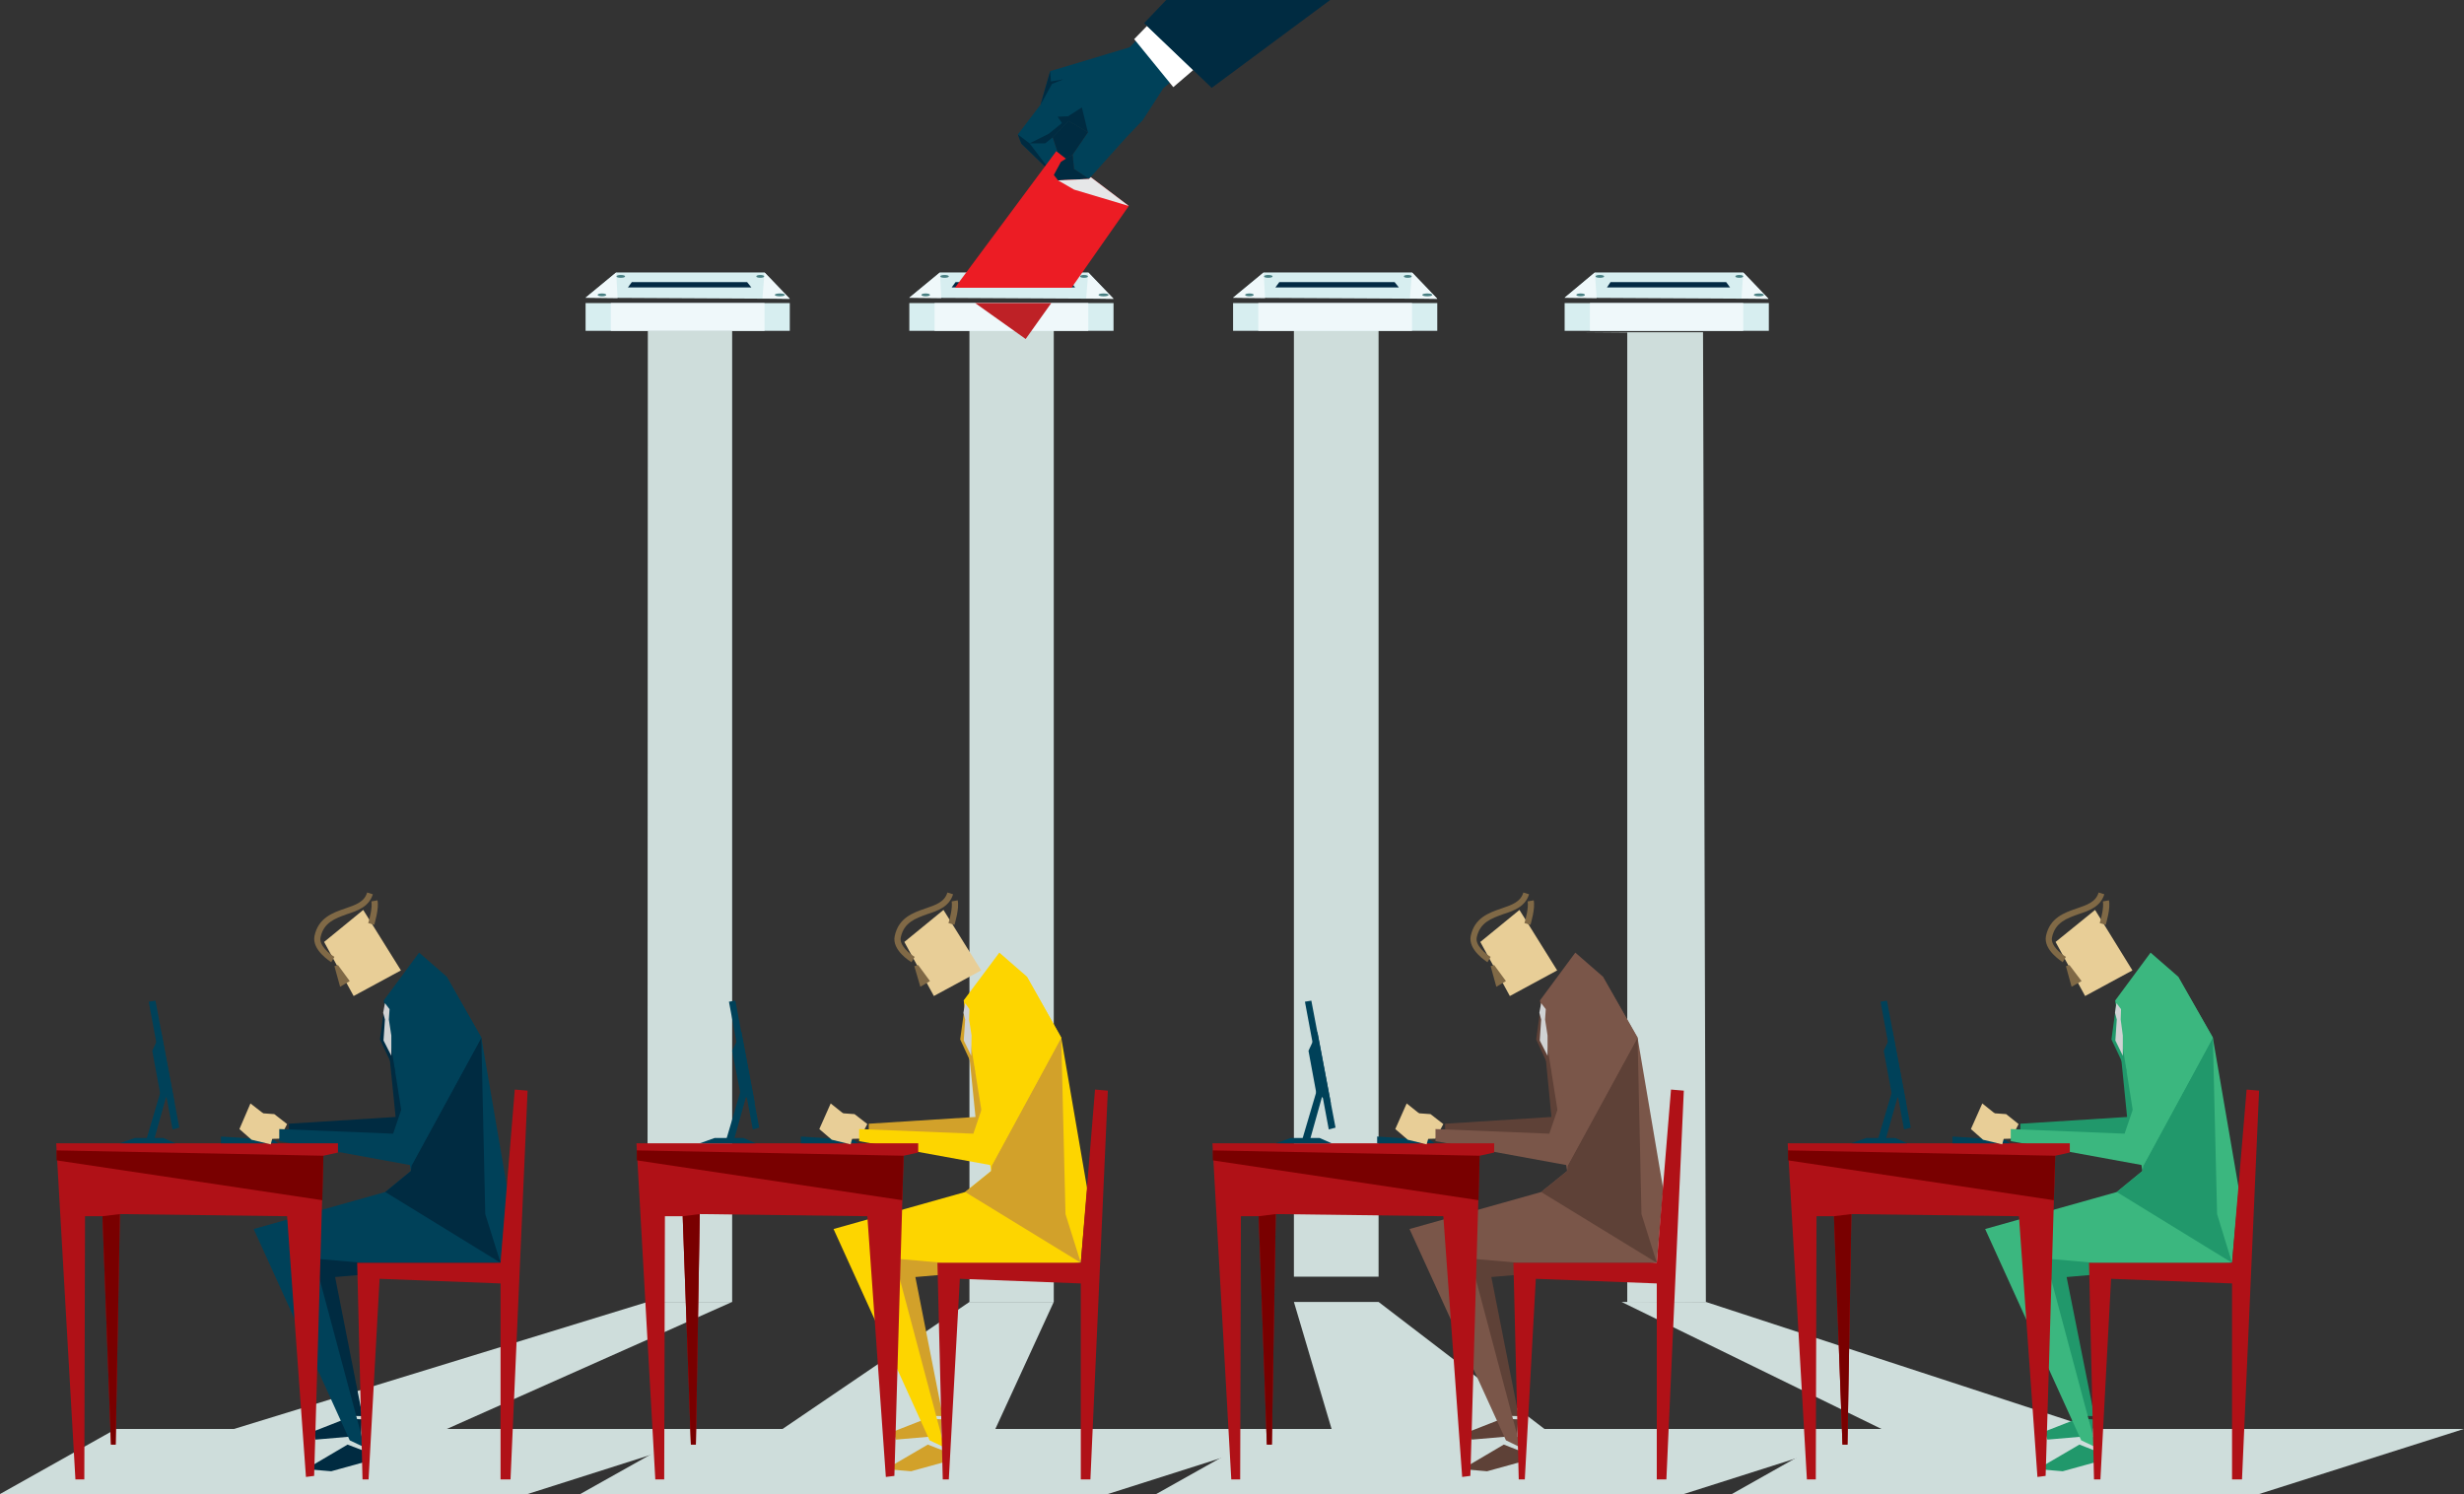 <?xml version="1.0" encoding="utf-8"?>
<!-- Generator: Adobe Illustrator 21.0.2, SVG Export Plug-In . SVG Version: 6.00 Build 0)  -->
<svg version="1.1" id="Layer_1" xmlns="http://www.w3.org/2000/svg" xmlns:xlink="http://www.w3.org/1999/xlink" x="0px" y="0px"
	 viewBox="0 0 692.6 420" style="enable-background:new 0 0 692.6 420;" xml:space="preserve">
<rect x="0" y="0" width="692.6" height="420" fill="#333333" stroke="none"/>
<style type="text/css">
	.st0{fill:#CEDDDB;}
	.st1{fill:#E8CE97;}
	.st2{fill:#002B41;}
	.st3{fill:#806946;}
	.st4{fill:#004159;}
	.st5{fill:#D0D2D3;}
	.st6{fill:#B01117;}
	.st7{fill:#790000;}
	.st8{fill:#D2A12A;}
	.st9{fill:#FDD500;}
	.st10{fill:#5E4137;}
	.st11{fill:#7A5649;}
	.st12{fill:#21986B;}
	.st13{fill:#3BB77F;}
	.st14{fill:#D7EEF0;}
	.st15{fill:#EFF8FA;}
	.st16{fill:#032A44;}
	.st17{fill:#487F82;}
	.st18{fill:#FFFFFF;}
	.st19{fill:#EC1C24;}
	.st20{fill:#E6E7E8;}
	.st21{fill:#BE2126;}
</style>
<g>
	<polyline class="st0" points="262,92.3 272.5,92.3 272.5,366 296.2,366 296.2,92.3 308.5,92.3 	"/>
	<polyline class="st0" points="353.3,88.4 363.7,88.4 363.7,358.9 387.5,358.9 387.5,88.4 399.8,88.4 	"/>
	<polyline class="st0" points="444.9,93.4 457.4,93.5 457.4,366.2 479.5,366 478.7,93.4 490.8,93.4 	"/>
	<polyline class="st0" points="170.7,93 182.1,93 182,366 205.8,366 205.8,93 217.2,93 	"/>
	<polygon class="st0" points="108.1,409.5 40.4,409.5 182,366 205.8,366 	"/>
	<polygon class="st0" points="276.2,409.5 208.5,409.5 272.5,366 296.2,366 	"/>
	<polygon class="st0" points="444.3,409.5 376.6,409.5 363.7,366 387.5,366 	"/>
	<polygon class="st0" points="612.5,409.5 544.8,409.5 455.8,366 479.5,366 	"/>
	<polygon class="st0" points="0,420 148.3,420 205.8,401.7 32.6,401.7 	"/>
	<g>
		<polygon class="st1" points="78.6,320.1 74.5,320.2 70.6,318.9 72.9,312.9 77.1,313.2 80.7,316 		"/>
		<polygon class="st2" points="97.3,398.8 88.1,402.4 88.7,404.7 101.5,403.6 101.7,399 		"/>
		<polygon class="st2" points="140.7,355 94.2,359 101.9,398.1 97.5,398 86,349.5 		"/>
		<polygon class="st2" points="107.9,281.2 111.2,314 81.2,315.9 81.2,319.5 116.5,326.2 125.5,277.8 		"/>
		<polygon class="st1" points="91.1,264.8 102.1,255.8 112.7,272.8 99.4,280 		"/>
		<g>
			<g>
				<path class="st3" d="M93.1,270.5L94,269c-1.3-0.8-4.4-3.2-3.9-5.5c0.9-4.2,4.1-5.3,7.4-6.5c3.1-1,6.2-2.1,7.3-5.6l-1.6-0.5
					c-0.8,2.7-3.3,3.5-6.2,4.5c-3.5,1.2-7.5,2.6-8.6,7.7C87.6,267.1,92.9,270.3,93.1,270.5z"/>
			</g>
			<g>
				<path class="st3" d="M105.2,260c0.1-0.5,1.4-4.6,0.9-6.9l-1.7,0.3c0.3,1.7-0.5,4.9-0.9,6.1L105.2,260z"/>
			</g>
		</g>
		<polygon class="st3" points="95,271.3 98.3,275.8 95.6,277.4 94,271.6 		"/>
		<polygon class="st4" points="107.9,281.2 115.5,329.2 108.3,335.1 71.3,345.5 98.3,404.9 102.5,406.9 88.3,353.8 101.9,355 
			140.7,355 142.6,334.2 135.3,291.7 125.5,274.5 117.8,267.8 		"/>
		<polygon class="st2" points="97.7,406.1 86,413 93.1,413.6 102.5,411 102.4,407.9 		"/>
		<g>
			<polygon class="st2" points="108.2,282 110,296.8 111.2,301.5 106.8,292.2 			"/>
			<polygon class="st5" points="108.2,282 107.7,284.7 108.2,286.6 107.8,292.5 110,296.8 110,291.1 109.3,286.6 109.5,283.7 			"/>
		</g>
		<polygon class="st2" points="136.4,341.3 135.3,291.7 115.7,327.6 115.5,329.2 108.3,335.1 140.7,355 		"/>
		<polygon class="st4" points="78.5,317.4 110.5,318.7 125.5,274.5 135.3,291.7 115.7,327.6 78.5,320.8 		"/>
		<polygon class="st6" points="15.8,321.4 21.2,415.9 23.7,415.9 23.9,341.9 28.8,341.9 31.2,406.1 32.5,406.1 33.7,341.3 
			80.7,341.9 86,415.2 88.3,414.9 90.9,324.9 95,324 95,321.4 		"/>
		<polygon class="st4" points="43.7,281.3 50.4,317 48.5,317.5 41.8,281.6 		"/>
		<polygon class="st4" points="45.3,290 42.8,295.4 45,307.3 49.1,310.2 		"/>
		<polygon class="st4" points="45.5,305.6 41.1,320.5 43.3,320.5 46.8,308 		"/>
		<polygon class="st4" points="33.7,321.4 37.9,319.9 45.9,319.9 49.3,321.4 		"/>
		<polygon class="st4" points="62.1,321.4 62.1,319.5 77.1,320.5 78.2,321.4 		"/>
		<polygon class="st1" points="77.3,317.2 74,313 70.4,310.2 67.3,317.4 70.7,320.4 76.1,321.7 		"/>
		<polygon class="st6" points="144.7,306.3 148.3,306.6 143.5,415.9 140.7,415.9 140.7,360.8 106.7,359.5 103.6,415.9 101.9,415.9 
			100.4,355 140.7,355 		"/>
		<polygon class="st7" points="90.9,324.9 15.9,323.4 15.9,326.2 90.6,337.4 		"/>
		<polygon class="st7" points="33.7,341.3 28.8,341.9 31.2,406.1 32.5,406.1 		"/>
	</g>
	<polygon class="st0" points="163.1,420 311.4,420 368.9,401.7 195.7,401.7 	"/>
	<polygon class="st1" points="241.6,320.1 237.5,320.2 233.7,318.9 236,312.9 240.2,313.2 243.8,316 	"/>
	<polygon class="st8" points="260.4,398.8 251.2,402.4 251.8,404.7 264.6,403.6 264.7,399 	"/>
	<polygon class="st8" points="303.8,355 257.3,359 265,398.1 260.6,398 249,349.5 	"/>
	<polygon class="st8" points="270.9,281.2 274.2,314 244.2,315.9 244.2,319.5 279.5,326.2 288.6,277.8 	"/>
	<polygon class="st1" points="254.2,264.8 265.2,255.8 275.8,272.8 262.5,280 	"/>
	<g>
		<g>
			<path class="st3" d="M256.2,270.5l0.9-1.5c-1.3-0.8-4.4-3.2-3.9-5.5c0.9-4.2,4.1-5.3,7.4-6.5c3.1-1,6.2-2.1,7.3-5.6l-1.6-0.5
				c-0.8,2.7-3.3,3.5-6.2,4.5c-3.5,1.2-7.5,2.6-8.6,7.7C250.6,267.1,255.9,270.3,256.2,270.5z"/>
		</g>
		<g>
			<path class="st3" d="M268.3,260c0.1-0.5,1.4-4.6,0.9-6.9l-1.7,0.3c0.3,1.7-0.5,4.9-0.9,6.1L268.3,260z"/>
		</g>
	</g>
	<polygon class="st3" points="258.1,271.3 261.4,275.8 258.7,277.4 257,271.6 	"/>
	<polygon class="st9" points="270.9,281.2 278.6,329.2 271.3,335.1 234.3,345.5 261.3,404.9 265.5,406.9 251.4,353.8 265,355 
		303.8,355 305.6,334.2 298.3,291.7 288.6,274.5 280.9,267.8 	"/>
	<polygon class="st8" points="260.8,406.1 249,413 256.1,413.6 265.5,411 265.4,407.9 	"/>
	<polygon class="st8" points="271.3,282 273,296.8 274.2,301.5 269.9,292.2 	"/>
	<polygon class="st5" points="271.3,282 270.8,284.7 271.3,286.6 270.9,292.5 273,296.8 273.1,291.1 272.4,286.6 272.5,283.7 	"/>
	<polygon class="st8" points="299.5,341.3 298.3,291.7 278.8,327.6 278.6,329.2 271.3,335.1 303.8,355 	"/>
	<polygon class="st9" points="241.5,317.4 273.6,318.7 288.6,274.5 298.3,291.7 278.8,327.6 241.5,320.8 	"/>
	<polygon class="st6" points="178.9,321.4 184.2,415.9 186.7,415.9 186.9,341.9 191.9,341.9 194.2,406.1 195.6,406.1 196.7,341.3 
		243.8,341.9 249,415.2 251.4,414.9 254,324.9 258.1,324 258.1,321.4 	"/>
	<polygon class="st4" points="206.7,281.3 213.4,317 211.6,317.5 204.9,281.6 	"/>
	<polygon class="st4" points="208.4,290 205.8,295.4 208.1,307.3 212.2,310.2 	"/>
	<polygon class="st4" points="208.5,305.6 204.1,320.5 206.3,320.5 209.8,308 	"/>
	<polygon class="st4" points="196.7,321.4 200.9,319.9 209,319.9 212.4,321.4 	"/>
	<polygon class="st4" points="225.1,321.4 225.1,319.5 240.1,320.5 241.2,321.4 	"/>
	<polygon class="st1" points="240.3,317.2 237,313 233.5,310.2 230.3,317.4 233.8,320.4 239.1,321.7 	"/>
	<polygon class="st6" points="307.8,306.3 311.4,306.6 306.5,415.9 303.8,415.9 303.8,360.8 269.8,359.5 266.7,415.9 265,415.9 
		263.5,355 303.8,355 	"/>
	<polygon class="st7" points="254,324.9 179,323.4 179,326.2 253.6,337.4 	"/>
	<polygon class="st7" points="196.7,341.3 191.9,341.9 194.2,406.1 195.6,406.1 	"/>
	<polygon class="st0" points="325,420 473.3,420 530.8,401.7 357.6,401.7 	"/>
	<polygon class="st1" points="403.5,320.1 399.4,320.2 395.6,318.9 397.9,312.9 402.1,313.2 405.7,316 	"/>
	<polygon class="st10" points="422.3,398.8 413.1,402.4 413.7,404.7 426.5,403.6 426.7,399 	"/>
	<polygon class="st10" points="465.7,355 419.2,359 426.9,398.1 422.5,398 411,349.5 	"/>
	<polygon class="st10" points="432.9,281.2 436.1,314 406.2,315.9 406.2,319.5 441.4,326.2 450.5,277.8 	"/>
	<polygon class="st1" points="416.1,264.8 427.1,255.8 437.7,272.8 424.4,280 	"/>
	<g>
		<g>
			<path class="st3" d="M418.1,270.5l0.9-1.5c-1.3-0.8-4.4-3.2-3.9-5.5c0.9-4.2,4.1-5.3,7.4-6.5c3.1-1,6.2-2.1,7.3-5.6l-1.6-0.5
				c-0.8,2.7-3.3,3.5-6.2,4.5c-3.5,1.2-7.5,2.6-8.6,7.7C412.6,267.1,417.9,270.3,418.1,270.5z"/>
		</g>
		<g>
			<path class="st3" d="M430.2,260c0.1-0.5,1.4-4.6,0.9-6.9l-1.7,0.3c0.3,1.7-0.5,4.9-0.9,6.1L430.2,260z"/>
		</g>
	</g>
	<polygon class="st3" points="420,271.3 423.3,275.8 420.6,277.4 419,271.6 	"/>
	<polygon class="st11" points="432.9,281.2 440.5,329.2 433.2,335.1 396.2,345.5 423.3,404.9 427.4,406.9 413.3,353.8 426.9,355 
		465.7,355 467.5,334.2 460.3,291.7 450.5,274.5 442.8,267.8 	"/>
	<polygon class="st10" points="422.7,406.1 411,413 418,413.6 427.4,411 427.3,407.9 	"/>
	<polygon class="st10" points="433.2,282 435,296.8 436.1,301.5 431.8,292.2 	"/>
	<polygon class="st5" points="433.2,282 432.7,284.7 433.2,286.6 432.8,292.5 435,296.8 435,291.1 434.3,286.6 434.5,283.7 	"/>
	<polygon class="st10" points="461.4,341.3 460.3,291.7 440.7,327.6 440.5,329.2 433.2,335.1 465.7,355 	"/>
	<polygon class="st11" points="403.5,317.4 435.5,318.7 450.5,274.5 460.3,291.7 440.7,327.6 403.5,320.8 	"/>
	<polygon class="st6" points="340.8,321.4 346.1,415.9 348.6,415.9 348.8,341.9 353.8,341.9 356.1,406.1 357.5,406.1 358.6,341.3 
		405.7,341.9 411,415.2 413.3,414.9 415.9,324.9 420,324 420,321.4 	"/>
	<polygon class="st4" points="368.6,281.3 375.4,317 373.5,317.5 366.8,281.6 	"/>
	<polygon class="st4" points="370.3,290 367.8,295.4 370,307.3 374.1,310.2 	"/>
	<polygon class="st4" points="370.4,305.6 366,320.5 368.2,320.5 371.7,308 	"/>
	<polygon class="st4" points="358.6,321.4 362.8,319.9 370.9,319.9 374.3,321.4 	"/>
	<polygon class="st4" points="387.1,321.4 387.1,319.5 402.1,320.5 403.2,321.4 	"/>
	<polygon class="st1" points="402.3,317.2 398.9,313 395.4,310.2 392.2,317.4 395.7,320.4 401,321.7 	"/>
	<polygon class="st6" points="469.7,306.3 473.3,306.6 468.4,415.9 465.7,415.9 465.7,360.8 431.7,359.5 428.6,415.9 426.9,415.9 
		425.4,355 465.7,355 	"/>
	<polygon class="st7" points="415.9,324.9 340.9,323.4 340.9,326.2 415.6,337.4 	"/>
	<polygon class="st7" points="358.6,341.3 353.8,341.9 356.1,406.1 357.5,406.1 	"/>
	<polygon class="st0" points="486.8,420 635,420 692.6,401.7 519.3,401.7 	"/>
	<polygon class="st1" points="565.3,320.1 561.2,320.2 557.3,318.9 559.7,312.9 563.9,313.2 567.4,316 	"/>
	<polygon class="st12" points="584,398.8 574.8,402.4 575.5,404.7 588.3,403.6 588.4,399 	"/>
	<polygon class="st12" points="627.4,355 580.9,359 588.7,398.1 584.3,398 572.7,349.5 	"/>
	<polygon class="st12" points="594.6,281.2 597.9,314 567.9,315.9 567.9,319.5 603.2,326.2 612.2,277.8 	"/>
	<polygon class="st1" points="577.8,264.8 588.9,255.8 599.4,272.8 586.1,280 	"/>
	<g>
		<g>
			<path class="st3" d="M579.8,270.5l0.9-1.5c-1.3-0.8-4.4-3.2-3.9-5.5c0.9-4.2,4.1-5.3,7.4-6.5c3.1-1,6.2-2.1,7.3-5.6l-1.6-0.5
				c-0.8,2.7-3.3,3.5-6.2,4.5c-3.5,1.2-7.5,2.6-8.6,7.7C574.3,267.1,579.6,270.3,579.8,270.5z"/>
		</g>
		<g>
			<path class="st3" d="M591.9,260c0.1-0.5,1.4-4.6,0.9-6.9l-1.7,0.3c0.3,1.7-0.5,4.9-0.9,6.1L591.9,260z"/>
		</g>
	</g>
	<polygon class="st3" points="581.7,271.3 585.1,275.8 582.3,277.4 580.7,271.6 	"/>
	<polygon class="st13" points="594.6,281.2 602.2,329.2 595,335.1 558,345.5 585,404.9 589.2,406.9 575,353.8 588.6,355 627.4,355 
		629.3,334.2 622,291.7 612.2,274.5 604.5,267.8 	"/>
	<polygon class="st12" points="584.5,406.1 572.7,413 579.8,413.6 589.2,411 589.1,407.9 	"/>
	<polygon class="st12" points="594.9,282 596.7,296.8 597.9,301.5 593.5,292.2 	"/>
	<polygon class="st5" points="594.9,282 594.5,284.7 595,286.6 594.6,292.5 596.7,296.8 596.7,291.1 596.1,286.6 596.2,283.7 	"/>
	<polygon class="st12" points="623.2,341.3 622,291.7 602.5,327.6 602.2,329.2 595,335.1 627.4,355 	"/>
	<polygon class="st13" points="565.2,317.4 597.2,318.7 612.2,274.5 622,291.7 602.5,327.6 565.2,320.8 	"/>
	<polygon class="st6" points="502.5,321.4 507.9,415.9 510.4,415.9 510.6,341.9 515.5,341.9 517.9,406.1 519.3,406.1 520.4,341.3 
		567.5,341.9 572.7,415.2 575,414.9 577.7,324.9 581.8,324 581.8,321.4 	"/>
	<polygon class="st4" points="530.4,281.3 537.1,317 535.2,317.5 528.6,281.6 	"/>
	<polygon class="st4" points="532,290 529.5,295.4 531.7,307.3 535.8,310.2 	"/>
	<polygon class="st4" points="532.2,305.6 527.8,320.5 530,320.5 533.5,308 	"/>
	<polygon class="st4" points="520.4,321.4 524.6,319.9 532.7,319.9 536.1,321.4 	"/>
	<polygon class="st4" points="548.8,321.4 548.8,319.5 563.8,320.5 564.9,321.4 	"/>
	<polygon class="st1" points="564,317.2 560.7,313 557.2,310.2 554,317.4 557.4,320.4 562.8,321.7 	"/>
	<polygon class="st6" points="631.5,306.3 635,306.6 630.2,415.9 627.4,415.9 627.4,360.8 593.4,359.5 590.4,415.9 588.6,415.9 
		587.2,355 627.4,355 	"/>
	<polygon class="st7" points="577.7,324.9 502.6,323.4 502.6,326.2 577.3,337.4 	"/>
	<polygon class="st7" points="520.4,341.3 515.5,341.9 517.9,406.1 519.3,406.1 	"/>
	<polygon class="st14" points="173.2,76.6 214.9,76.6 222,84 164.6,83.7 	"/>
	<rect x="164.6" y="85.2" class="st14" width="57.4" height="7.8"/>
	<polyline class="st15" points="214.9,93 171.7,93 171.7,85.2 214.9,85.2 	"/>
	<polygon class="st16" points="177.6,79.3 210,79.3 211.2,80.8 176.5,80.8 	"/>
	<polyline class="st15" points="173.6,83.8 164.6,83.7 173.2,76.6 	"/>
	<ellipse class="st17" cx="174.5" cy="77.7" rx="1.2" ry="0.4"/>
	<ellipse class="st17" cx="169.2" cy="82.9" rx="1.2" ry="0.4"/>
	<polyline class="st15" points="214.3,83.9 222,84 214.9,76.6 	"/>
	<ellipse class="st17" cx="213.7" cy="77.7" rx="1.1" ry="0.4"/>
	<ellipse class="st17" cx="219.2" cy="82.9" rx="1.4" ry="0.4"/>
	<polygon class="st14" points="264.2,76.6 305.9,76.6 313,84 255.6,83.7 	"/>
	<rect x="255.6" y="85.2" class="st14" width="57.4" height="7.8"/>
	<polyline class="st15" points="305.9,93 262.7,93 262.7,85.2 305.9,85.2 	"/>
	<polygon class="st16" points="268.6,79.3 301,79.3 302.2,80.8 267.5,80.8 	"/>
	<polyline class="st15" points="264.6,83.8 255.6,83.7 264.2,76.6 	"/>
	<ellipse class="st17" cx="265.5" cy="77.7" rx="1.2" ry="0.4"/>
	<ellipse class="st17" cx="260.2" cy="82.9" rx="1.2" ry="0.4"/>
	<polyline class="st15" points="305.3,83.9 313,84 305.9,76.6 	"/>
	<ellipse class="st17" cx="304.7" cy="77.7" rx="1.1" ry="0.4"/>
	<ellipse class="st17" cx="310.2" cy="82.9" rx="1.4" ry="0.4"/>
	<polygon class="st14" points="355.2,76.6 396.9,76.6 404,84 346.6,83.7 	"/>
	<rect x="346.6" y="85.2" class="st14" width="57.4" height="7.8"/>
	<polyline class="st15" points="396.9,93 353.7,93 353.7,85.2 396.9,85.2 	"/>
	<polygon class="st16" points="359.6,79.3 392,79.3 393.2,80.8 358.5,80.8 	"/>
	<polyline class="st15" points="355.6,83.8 346.6,83.7 355.2,76.6 	"/>
	<ellipse class="st17" cx="356.5" cy="77.7" rx="1.2" ry="0.4"/>
	<ellipse class="st17" cx="351.2" cy="82.9" rx="1.2" ry="0.4"/>
	<polyline class="st15" points="396.3,83.9 404,84 396.9,76.6 	"/>
	<ellipse class="st17" cx="395.7" cy="77.7" rx="1.1" ry="0.4"/>
	<ellipse class="st17" cx="401.2" cy="82.9" rx="1.4" ry="0.4"/>
	<polygon class="st14" points="448.3,76.6 490,76.6 497.1,84 439.8,83.7 	"/>
	<rect x="439.8" y="85.2" class="st14" width="57.4" height="7.8"/>
	<polyline class="st15" points="490,93 446.9,93 446.9,85.2 490,85.2 	"/>
	<polygon class="st16" points="452.7,79.3 485.2,79.3 486.3,80.8 451.7,80.8 	"/>
	<polyline class="st15" points="448.8,83.8 439.8,83.7 448.3,76.6 	"/>
	<ellipse class="st17" cx="449.7" cy="77.7" rx="1.2" ry="0.4"/>
	<ellipse class="st17" cx="444.3" cy="82.9" rx="1.2" ry="0.4"/>
	<polyline class="st15" points="489.5,83.9 497.1,84 490,76.6 	"/>
	<ellipse class="st17" cx="488.9" cy="77.7" rx="1.1" ry="0.4"/>
	<ellipse class="st17" cx="494.4" cy="82.9" rx="1.4" ry="0.4"/>
	<g>
		<g>
			<g>
				<polygon class="st4" points="327.7,3 317.5,13.3 295.2,20 292.5,29.4 286.1,37.8 287.1,40.4 296.2,49.2 298.2,45.5 295.9,38.6 
					300.4,34 305.8,37.2 301.5,43.5 301.9,47.5 306.1,50.3 316.6,38.6 321.2,33.8 327,24.8 338.4,15.1 				"/>
				<g>
					<polygon class="st2" points="306.1,50.3 297.4,50.7 296.2,49.2 298.2,45.5 301.5,43.5 301.9,47.5 					"/>
					<polygon class="st2" points="289.4,40.3 293.8,40.3 295.9,38.6 300.4,34 305.8,37.2 304.1,30.2 300.2,32.7 297.3,32.8 
						298.5,34.6 294.8,37.6 					"/>
					<polygon class="st2" points="286.1,37.8 289.4,40.3 296,49 287.1,40.4 					"/>
					<polygon class="st2" points="292.5,29.4 295.7,23.6 298.9,22.3 295.4,22.9 295.2,20 					"/>
					<polygon class="st2" points="298.2,45.5 301.5,43.5 305.8,37.2 300.4,34 295.9,38.6 					"/>
				</g>
			</g>
			<polygon class="st18" points="318.8,11 329.8,24.5 335.4,19.7 322.4,7.3 			"/>
			<polygon class="st2" points="327.8,0 373.9,0 340.6,24.7 321.6,6.5 			"/>
		</g>
		<g>
			<polygon class="st19" points="299.6,44.6 298.2,45.5 296.2,49.2 297.4,50.7 306.1,50.3 306.6,49.8 317.3,57.9 301.2,80.9 
				268.4,80.9 296.9,42.5 			"/>
			<polygon class="st20" points="297.4,50.7 301.9,53.3 317.3,57.9 306.6,49.8 306.1,50.3 			"/>
		</g>
	</g>
	<polygon class="st21" points="295.5,85.2 288.3,95.3 274.1,85.2 	"/>
</g>
</svg>
